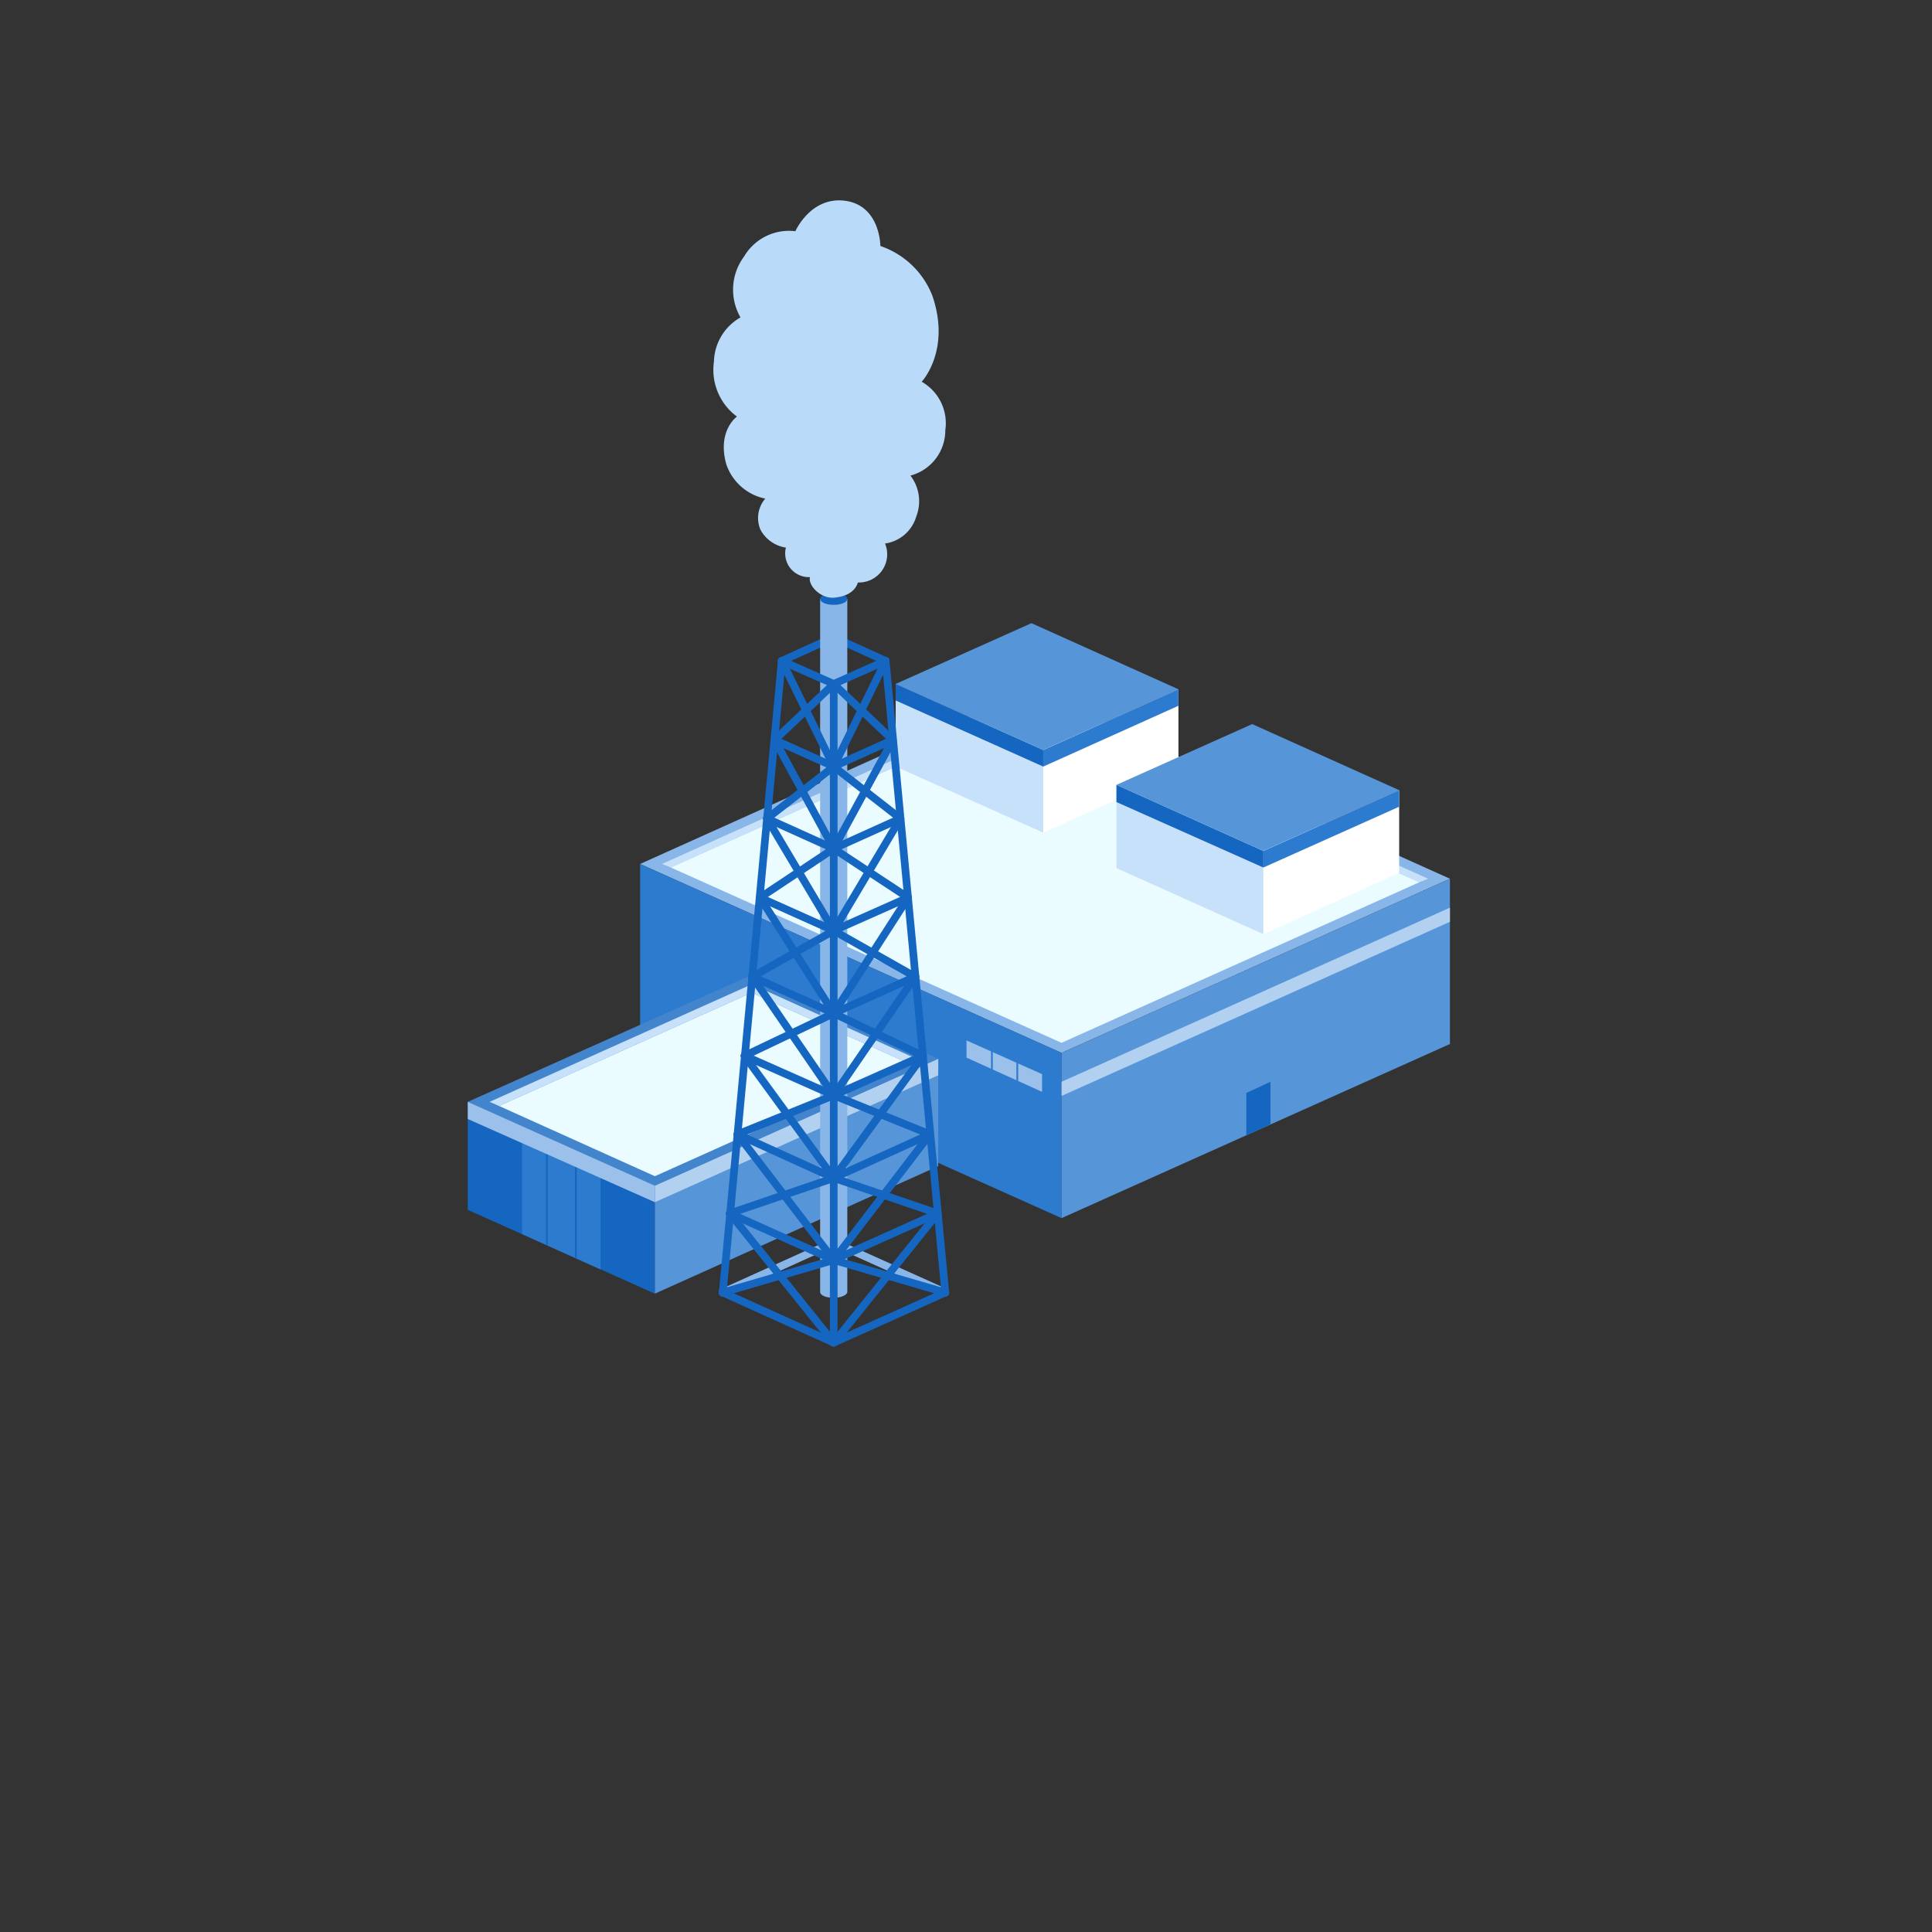 <svg xmlns="http://www.w3.org/2000/svg" xmlns:xlink="http://www.w3.org/1999/xlink" width="135" height="135" viewBox="0 0 135 135">
  <rect x="0" y="0" width="135" height="135" fill="#333333" stroke="none"/>
  <defs>
    <clipPath id="clip-path">
      <rect id="長方形_4291" data-name="長方形 4291" width="68.629" height="80.087" fill="none"/>
    </clipPath>
  </defs>
  <g id="イラスト" transform="translate(32.686 14)">
    <circle id="楕円形" cx="67.5" cy="67.5" r="67.5" transform="translate(-32.686 -14)" fill="none"/>
    <path id="パス_13381" data-name="パス 13381" d="M29.2,95.039l29.448,13.2L85.786,96.07,56.338,82.831Z" transform="translate(-17.157 -48.669)" fill="#89b6e8"/>
    <path id="パス_13382" data-name="パス 13382" d="M85.815,97.317l.619-.247L58.512,84.531,32.9,96.038l.619.247L58.512,85.067Z" transform="translate(-19.331 -49.668)" fill="#c7e1fa"/>
    <path id="パス_13383" data-name="パス 13383" d="M86.7,98.081l-27.3-12.249L34.4,97.049,61.7,109.3Z" transform="translate(-20.212 -50.432)" fill="#eafcff"/>
    <path id="パス_13384" data-name="パス 13384" d="M29.2,112.431v11.548l29.448,13.2V125.629Z" transform="translate(-17.157 -66.061)" fill="#2d7bcf"/>
    <path id="パス_13385" data-name="パス 13385" d="M100.6,127.1v11.548l27.138-12.167V114.932Z" transform="translate(-59.109 -67.53)" fill="#5795d9"/>
    <path id="パス_13386" data-name="パス 13386" d="M0,151.027v7.548l13.074,5.857v-14.6Z" transform="translate(0 -88.036)" fill="#1466c0"/>
    <path id="パス_13387" data-name="パス 13387" d="M31.7,147.246v14.6l19.8-8.909v-7.506Z" transform="translate(-18.626 -85.451)" fill="#5795d9"/>
    <path id="パス_13388" data-name="パス 13388" d="M31.7,154.3v1.155l19.8-8.867v-1.155Z" transform="translate(-18.626 -85.451)" fill="#b2d0f0"/>
    <path id="パス_13389" data-name="パス 13389" d="M9.2,158.131v7.011l5.485,2.475v-7.259Z" transform="translate(-5.406 -92.913)" fill="#2d7bcf"/>
    <path id="パス_13390" data-name="パス 13390" d="M0,140.1l13.074,5.856,19.8-8.867-13.033-5.857Z" transform="translate(0 -77.107)" fill="#4385cd"/>
    <path id="パス_13391" data-name="パス 13391" d="M33.84,139.139l-10.888-4.908L5.3,142.15l10.888,4.908Z" transform="translate(-3.114 -78.87)" fill="#eafcff"/>
    <path id="パス_13392" data-name="パス 13392" d="M32.9,138.317l.619-.289-11.507-5.2L3.7,141.039l.66.289,17.652-7.919Z" transform="translate(-2.174 -78.047)" fill="#c7e1fa"/>
    <g id="グループ_6260" data-name="グループ 6260">
      <g id="グループ_6259" data-name="グループ 6259" clip-path="url(#clip-path)">
        <path id="パス_13393" data-name="パス 13393" d="M13.312,167.11a.062.062,0,0,1-.062-.062v-6.805a.062.062,0,1,1,.124,0v6.805a.062.062,0,0,1-.062.062" transform="translate(-7.785 -94.117)" fill="#1466c0"/>
        <path id="パス_13394" data-name="パス 13394" d="M18.212,169.016a.062.062,0,0,1-.062-.062v-7.011a.062.062,0,1,1,.124,0v7.011a.062.062,0,0,1-.062.062" transform="translate(-10.664 -95.116)" fill="#1466c0"/>
        <path id="パス_13395" data-name="パス 13395" d="M0,152.731v1.2l13.074,5.815v-1.155Z" transform="translate(0 -89.74)" fill="#9bc1eb"/>
        <path id="パス_13396" data-name="パス 13396" d="M131.9,150.115v2.969l1.691-.784v-2.97Z" transform="translate(-77.5 -87.742)" fill="#1466c0"/>
        <path id="パス_13397" data-name="パス 13397" d="M100.6,132.988l27.138-12.167v-.99L100.6,132Z" transform="translate(-59.109 -70.409)" fill="#b2d0f0"/>
        <path id="パス_13398" data-name="パス 13398" d="M84.5,142.331v1.2l5.279,2.392v-1.237Z" transform="translate(-49.65 -83.629)" fill="#9bc1eb"/>
        <path id="パス_13399" data-name="パス 13399" d="M93.012,147.342a.062.062,0,0,1-.062-.062v-1.237a.062.062,0,1,1,.124,0v1.237a.062.062,0,0,1-.062.062" transform="translate(-54.614 -85.774)" fill="#2d7bcf"/>
        <path id="パス_13400" data-name="パス 13400" d="M88.712,145.4a.062.062,0,0,1-.062-.062v-1.2a.062.062,0,0,1,.124,0v1.2a.062.062,0,0,1-.062.062" transform="translate(-52.088 -84.658)" fill="#2d7bcf"/>
        <path id="パス_13401" data-name="パス 13401" d="M92.255,76.251h0l-10.27-4.619L72.5,75.879,82.811,80.5Z" transform="translate(-42.599 -42.088)" fill="#5795d9"/>
        <path id="パス_13402" data-name="パス 13402" d="M72.5,81.931v5.774l10.311,4.619V86.551Z" transform="translate(-42.599 -48.14)" fill="#c7e1fa"/>
        <path id="パス_13403" data-name="パス 13403" d="M97.5,87.079v5.774l9.445-4.248V82.831Z" transform="translate(-57.288 -48.669)" fill="#fff"/>
        <path id="パス_13404" data-name="パス 13404" d="M129.655,93.351h0l-10.27-4.619L109.9,92.979,120.17,97.6Z" transform="translate(-64.574 -52.136)" fill="#5795d9"/>
        <path id="パス_13405" data-name="パス 13405" d="M109.9,99.031v5.815l10.27,4.619v-5.815Z" transform="translate(-64.574 -58.188)" fill="#c7e1fa"/>
        <path id="パス_13406" data-name="パス 13406" d="M134.8,104.179v5.815l9.486-4.289V99.931Z" transform="translate(-79.204 -58.716)" fill="#fff"/>
        <path id="パス_13407" data-name="パス 13407" d="M72.5,81.931v1.155l10.311,4.619V86.551Z" transform="translate(-42.599 -48.14)" fill="#1466c0"/>
        <path id="パス_13408" data-name="パス 13408" d="M97.5,87.079v1.155l9.445-4.248V82.831Z" transform="translate(-57.288 -48.669)" fill="#2d7bcf"/>
        <path id="パス_13409" data-name="パス 13409" d="M109.9,99.031v1.2l10.27,4.578v-1.155Z" transform="translate(-64.574 -58.188)" fill="#1466c0"/>
        <path id="パス_13410" data-name="パス 13410" d="M134.8,104.179v1.155l9.486-4.248V99.931Z" transform="translate(-79.204 -58.716)" fill="#2d7bcf"/>
        <path id="パス_13411" data-name="パス 13411" d="M60.076,75.568a.267.267,0,0,1-.111-.024l-3.518-1.6-3.519,1.6a.268.268,0,0,1-.222-.488l3.63-1.65a.267.267,0,0,1,.222,0l3.629,1.65a.268.268,0,0,1-.111.512" transform="translate(-30.876 -43.117)" fill="#1466c0"/>
        <path id="パス_13412" data-name="パス 13412" d="M58.366,179.924a.267.267,0,0,1-.11-.024l-7.685-3.456L42.928,179.9a.268.268,0,1,1-.221-.488l7.754-3.506a.268.268,0,0,1,.22,0l7.795,3.506a.268.268,0,0,1-.11.513" transform="translate(-25.001 -103.343)" fill="#89b6e8"/>
        <path id="パス_13413" data-name="パス 13413" d="M59.7,67.531v48.42c0,.247.412.412.949.412s.949-.206.949-.412V67.531Z" transform="translate(-35.078 -39.679)" fill="#89b6e8"/>
        <path id="パス_13414" data-name="パス 13414" d="M60.649,66.531c.524,0,.949.185.949.412s-.425.412-.949.412-.949-.185-.949-.412.425-.412.949-.412" transform="translate(-35.078 -39.091)" fill="#1466c0"/>
        <path id="パス_13415" data-name="パス 13415" d="M74.583,122.047a.268.268,0,0,1-.266-.243l-4.166-44.13a.268.268,0,1,1,.534-.051l4.166,44.13a.268.268,0,0,1-.242.292h-.026" transform="translate(-41.218 -45.466)" fill="#1466c0"/>
        <path id="パス_13416" data-name="パス 13416" d="M61.618,127.845a.268.268,0,0,1-.268-.268V81.549a.268.268,0,0,1,.536,0v46.028a.268.268,0,0,1-.268.268" transform="translate(-36.047 -47.758)" fill="#1466c0"/>
        <path id="パス_13417" data-name="パス 13417" d="M42.819,122.047h-.026a.268.268,0,0,1-.242-.292l4.124-44.13a.268.268,0,1,1,.534.05L43.085,121.8a.268.268,0,0,1-.266.243" transform="translate(-25.001 -45.466)" fill="#1466c0"/>
        <path id="パス_13418" data-name="パス 13418" d="M50.571,188.423a.266.266,0,0,1-.111-.024l-7.754-3.506a.268.268,0,1,1,.221-.488l7.644,3.456,7.685-3.456a.268.268,0,1,1,.22.489L50.681,188.4a.27.27,0,0,1-.11.024" transform="translate(-25.001 -108.336)" fill="#1466c0"/>
        <path id="パス_13419" data-name="パス 13419" d="M51.277,174.775a.267.267,0,0,1-.11-.024l-7.259-3.258a.268.268,0,1,1,.219-.489l7.149,3.209L58.426,171a.268.268,0,1,1,.219.489l-7.259,3.258a.267.267,0,0,1-.11.024" transform="translate(-25.706 -100.462)" fill="#1466c0"/>
        <path id="パス_13420" data-name="パス 13420" d="M52.04,161.169a.268.268,0,0,1-.111-.024l-6.723-3.052a.268.268,0,0,1,.221-.488l6.612,3,6.612-3a.268.268,0,1,1,.221.488l-6.722,3.052a.268.268,0,0,1-.111.024" transform="translate(-26.47 -92.589)" fill="#1466c0"/>
        <path id="パス_13421" data-name="パス 13421" d="M52.746,147.581a.264.264,0,0,1-.109-.023l-6.228-2.763a.268.268,0,1,1,.218-.49l6.119,2.715,6.119-2.715a.268.268,0,1,1,.218.49l-6.228,2.763a.264.264,0,0,1-.109.023" transform="translate(-27.175 -84.775)" fill="#1466c0"/>
        <path id="パス_13422" data-name="パス 13422" d="M53.509,133.975a.27.27,0,0,1-.11-.024l-5.692-2.557a.268.268,0,1,1,.22-.489l5.582,2.508,5.581-2.508a.268.268,0,1,1,.22.489l-5.691,2.557a.27.27,0,0,1-.11.024" transform="translate(-27.938 -76.902)" fill="#1466c0"/>
        <path id="パス_13423" data-name="パス 13423" d="M54.273,120.327a.268.268,0,0,1-.11-.024l-5.155-2.31a.268.268,0,0,1,.219-.489l5.046,2.261,5.087-2.261a.268.268,0,1,1,.218.49l-5.2,2.31a.271.271,0,0,1-.109.024" transform="translate(-28.703 -69.028)" fill="#1466c0"/>
        <path id="パス_13424" data-name="パス 13424" d="M54.978,106.721a.274.274,0,0,1-.111-.024l-4.66-2.1a.268.268,0,0,1,.221-.489l4.55,2.054,4.55-2.054a.268.268,0,0,1,.221.489l-4.66,2.1a.272.272,0,0,1-.111.024" transform="translate(-29.407 -61.155)" fill="#1466c0"/>
        <path id="パス_13425" data-name="パス 13425" d="M55.742,93.172a.27.27,0,0,1-.11-.024l-4.124-1.856a.268.268,0,1,1,.22-.489l4.014,1.806L59.756,90.8a.268.268,0,1,1,.22.489l-4.124,1.856a.27.27,0,0,1-.11.024" transform="translate(-30.171 -53.339)" fill="#1466c0"/>
        <path id="パス_13426" data-name="パス 13426" d="M56.447,79.526a.267.267,0,0,1-.108-.023l-3.629-1.608a.268.268,0,1,1,.217-.491l3.521,1.561L59.968,77.4a.268.268,0,0,1,.217.491L56.556,79.5a.267.267,0,0,1-.108.023" transform="translate(-30.876 -45.467)" fill="#1466c0"/>
        <path id="パス_13427" data-name="パス 13427" d="M61.618,180.55a.268.268,0,0,1-.209-.436l7.259-9.032a.268.268,0,1,1,.418.336l-7.259,9.033a.267.267,0,0,1-.209.1" transform="translate(-36.048 -100.463)" fill="#1466c0"/>
        <path id="パス_13428" data-name="パス 13428" d="M61.618,166.9a.268.268,0,0,1-.213-.431l6.723-8.785a.268.268,0,1,1,.426.326L61.831,166.8a.268.268,0,0,1-.213.106" transform="translate(-36.047 -92.59)" fill="#1466c0"/>
        <path id="パス_13429" data-name="パス 13429" d="M61.619,153.355a.268.268,0,0,1-.216-.426l6.228-8.537a.268.268,0,1,1,.433.315l-6.228,8.537a.267.267,0,0,1-.217.111" transform="translate(-36.048 -84.775)" fill="#1466c0"/>
        <path id="パス_13430" data-name="パス 13430" d="M61.618,139.708a.268.268,0,0,1-.221-.42L67.089,131a.268.268,0,1,1,.442.3l-5.692,8.29a.268.268,0,0,1-.221.116" transform="translate(-36.047 -76.902)" fill="#1466c0"/>
        <path id="パス_13431" data-name="パス 13431" d="M61.618,126.1a.268.268,0,0,1-.225-.413l5.2-8.084a.268.268,0,1,1,.451.29l-5.2,8.084a.267.267,0,0,1-.226.123" transform="translate(-36.048 -69.029)" fill="#1466c0"/>
        <path id="パス_13432" data-name="パス 13432" d="M61.618,112.453a.263.263,0,0,1-.137-.038.268.268,0,0,1-.093-.367l4.66-7.836a.268.268,0,1,1,.461.274l-4.66,7.836a.268.268,0,0,1-.231.131" transform="translate(-36.048 -61.154)" fill="#1466c0"/>
        <path id="パス_13433" data-name="パス 13433" d="M61.618,98.906a.266.266,0,0,1-.128-.033.269.269,0,0,1-.108-.364l4.124-7.589a.268.268,0,1,1,.471.256l-4.124,7.589a.268.268,0,0,1-.236.14" transform="translate(-36.047 -53.34)" fill="#1466c0"/>
        <path id="パス_13434" data-name="パス 13434" d="M61.618,85.3a.263.263,0,0,1-.118-.028.268.268,0,0,1-.122-.359l3.629-7.383a.268.268,0,0,1,.481.237l-3.629,7.383a.269.269,0,0,1-.241.15" transform="translate(-36.048 -45.466)" fill="#1466c0"/>
        <path id="パス_13435" data-name="パス 13435" d="M69.413,181.686a.278.278,0,0,1-.075-.011l-7.795-2.268a.268.268,0,0,1,.15-.515l7.795,2.268a.268.268,0,0,1-.075.525" transform="translate(-36.047 -105.105)" fill="#1466c0"/>
        <path id="パス_13436" data-name="パス 13436" d="M68.877,167.993a.279.279,0,0,1-.087-.014L61.531,165.5A.268.268,0,0,1,61.7,165l7.259,2.475a.268.268,0,0,1-.087.522" transform="translate(-36.047 -96.938)" fill="#1466c0"/>
        <path id="パス_13437" data-name="パス 13437" d="M68.341,154.24a.27.27,0,0,1-.1-.02L61.518,151.5a.268.268,0,0,1,.2-.5l6.723,2.722a.268.268,0,0,1-.1.517" transform="translate(-36.047 -88.712)" fill="#1466c0"/>
        <path id="パス_13438" data-name="パス 13438" d="M67.846,140.587a.272.272,0,0,1-.115-.026l-6.228-2.97a.268.268,0,1,1,.231-.484l6.228,2.969a.268.268,0,0,1-.115.51" transform="translate(-36.047 -80.544)" fill="#1466c0"/>
        <path id="パス_13439" data-name="パス 13439" d="M67.309,126.834a.263.263,0,0,1-.132-.035l-5.692-3.217a.268.268,0,1,1,.264-.466l5.691,3.217a.268.268,0,0,1-.132.5" transform="translate(-36.047 -72.318)" fill="#1466c0"/>
        <path id="パス_13440" data-name="パス 13440" d="M66.815,113.142a.268.268,0,0,1-.147-.044l-5.2-3.423a.268.268,0,1,1,.295-.448l5.2,3.423a.268.268,0,0,1-.148.492" transform="translate(-36.047 -64.153)" fill="#1466c0"/>
        <path id="パス_13441" data-name="パス 13441" d="M66.278,99.447a.266.266,0,0,1-.165-.057l-4.66-3.629a.268.268,0,0,1,.33-.423l4.66,3.63a.268.268,0,0,1-.165.48" transform="translate(-36.047 -55.984)" fill="#1466c0"/>
        <path id="パス_13442" data-name="パス 13442" d="M65.742,85.735a.269.269,0,0,1-.185-.074l-4.124-3.918a.268.268,0,0,1,.37-.389l4.124,3.918a.268.268,0,0,1-.185.463" transform="translate(-36.047 -47.758)" fill="#1466c0"/>
        <path id="パス_13443" data-name="パス 13443" d="M51.277,180.55a.267.267,0,0,1-.209-.1l-7.259-9.033a.268.268,0,1,1,.418-.336l7.259,9.032a.268.268,0,0,1-.209.436" transform="translate(-25.706 -100.463)" fill="#1466c0"/>
        <path id="パス_13444" data-name="パス 13444" d="M52.041,166.9a.268.268,0,0,1-.213-.105l-6.723-8.785a.268.268,0,1,1,.426-.326l6.723,8.785a.268.268,0,0,1-.213.431" transform="translate(-26.47 -92.59)" fill="#1466c0"/>
        <path id="パス_13445" data-name="パス 13445" d="M52.747,153.356a.267.267,0,0,1-.217-.111L46.3,144.708a.268.268,0,1,1,.433-.316l6.228,8.537a.268.268,0,0,1-.216.426" transform="translate(-27.176 -84.776)" fill="#1466c0"/>
        <path id="パス_13446" data-name="パス 13446" d="M53.51,139.708a.268.268,0,0,1-.221-.116L47.6,131.3a.268.268,0,1,1,.442-.3l5.692,8.289a.268.268,0,0,1-.221.42" transform="translate(-27.939 -76.902)" fill="#1466c0"/>
        <path id="パス_13447" data-name="パス 13447" d="M54.274,126.1a.267.267,0,0,1-.226-.124l-5.155-8.084a.268.268,0,1,1,.452-.289l5.155,8.084a.267.267,0,0,1-.082.37.263.263,0,0,1-.144.042" transform="translate(-28.703 -69.028)" fill="#1466c0"/>
        <path id="パス_13448" data-name="パス 13448" d="M54.979,112.453a.267.267,0,0,1-.231-.131l-4.66-7.836a.268.268,0,1,1,.461-.274l4.66,7.836a.268.268,0,0,1-.093.367.263.263,0,0,1-.137.038" transform="translate(-29.408 -61.154)" fill="#1466c0"/>
        <path id="パス_13449" data-name="パス 13449" d="M55.743,98.906a.268.268,0,0,1-.236-.14l-4.124-7.589a.268.268,0,1,1,.471-.256l4.124,7.589a.269.269,0,0,1-.108.364.265.265,0,0,1-.128.033" transform="translate(-30.172 -53.34)" fill="#1466c0"/>
        <path id="パス_13450" data-name="パス 13450" d="M56.448,85.3a.269.269,0,0,1-.241-.15l-3.629-7.383a.268.268,0,0,1,.481-.237l3.629,7.383a.268.268,0,0,1-.122.359.263.263,0,0,1-.118.028" transform="translate(-30.877 -45.466)" fill="#1466c0"/>
        <path id="パス_13451" data-name="パス 13451" d="M42.817,181.686a.268.268,0,0,1-.075-.525l7.754-2.268a.268.268,0,1,1,.151.515l-7.754,2.268a.281.281,0,0,1-.075.011" transform="translate(-25 -105.105)" fill="#1466c0"/>
        <path id="パス_13452" data-name="パス 13452" d="M44.018,167.993a.268.268,0,0,1-.087-.522L51.19,165a.268.268,0,0,1,.173.508L44.1,167.978a.279.279,0,0,1-.087.014" transform="translate(-25.706 -96.938)" fill="#1466c0"/>
        <path id="パス_13453" data-name="パス 13453" d="M45.318,154.24a.268.268,0,0,1-.1-.517L51.94,151a.268.268,0,1,1,.2.5l-6.723,2.722a.27.27,0,0,1-.1.02" transform="translate(-26.47 -88.712)" fill="#1466c0"/>
        <path id="パス_13454" data-name="パス 13454" d="M46.518,140.586a.268.268,0,0,1-.115-.51l6.228-2.97a.268.268,0,1,1,.231.484l-6.228,2.97a.272.272,0,0,1-.115.026" transform="translate(-27.175 -80.544)" fill="#1466c0"/>
        <path id="パス_13455" data-name="パス 13455" d="M47.818,126.834a.268.268,0,0,1-.132-.5l5.692-3.217a.268.268,0,1,1,.264.466L47.949,126.8a.263.263,0,0,1-.132.035" transform="translate(-27.939 -72.318)" fill="#1466c0"/>
        <path id="パス_13456" data-name="パス 13456" d="M49.119,113.142a.268.268,0,0,1-.148-.491l5.155-3.424a.268.268,0,0,1,.3.447L49.267,113.1a.264.264,0,0,1-.148.045" transform="translate(-28.703 -64.152)" fill="#1466c0"/>
        <path id="パス_13457" data-name="パス 13457" d="M50.318,99.447a.268.268,0,0,1-.165-.48l4.66-3.63a.268.268,0,1,1,.33.423l-4.66,3.629a.266.266,0,0,1-.165.057" transform="translate(-29.408 -55.984)" fill="#1466c0"/>
        <path id="パス_13458" data-name="パス 13458" d="M51.618,85.735a.268.268,0,0,1-.185-.463l4.124-3.918a.268.268,0,0,1,.37.389L51.8,85.661a.269.269,0,0,1-.185.074" transform="translate(-30.172 -47.758)" fill="#1466c0"/>
        <path id="パス_13459" data-name="パス 13459" d="M48.39,26.326A1.655,1.655,0,0,1,46.7,24.264a2.429,2.429,0,0,1-1.773-1.237,2.078,2.078,0,0,1,.33-2.186,3.649,3.649,0,0,1-2.722-2.392c-.66-2.351.742-3.341.742-3.341a4.058,4.058,0,0,1-1.608-3.836,3.668,3.668,0,0,1,1.856-3.093,3.874,3.874,0,0,1,.247-4.248,3.634,3.634,0,0,1,3.588-1.773S48.39-.193,50.7.013c2.6.247,2.6,3.176,2.6,3.176a5.957,5.957,0,0,1,3.629,3.464c1.32,3.836-.742,6.022-.742,6.022a3.331,3.331,0,0,1,1.65,3.382A3.269,3.269,0,0,1,55.4,19.232a2.937,2.937,0,0,1,.412,2.846,2.66,2.66,0,0,1-2.186,1.9,1.971,1.971,0,0,1-1.9,2.722s-.165.866-1.444,1.031c-1.072.247-2.062-.825-1.9-1.4" transform="translate(-24.469 0)" fill="#b9daf9"/>
      </g>
    </g>
  </g>
</svg>
